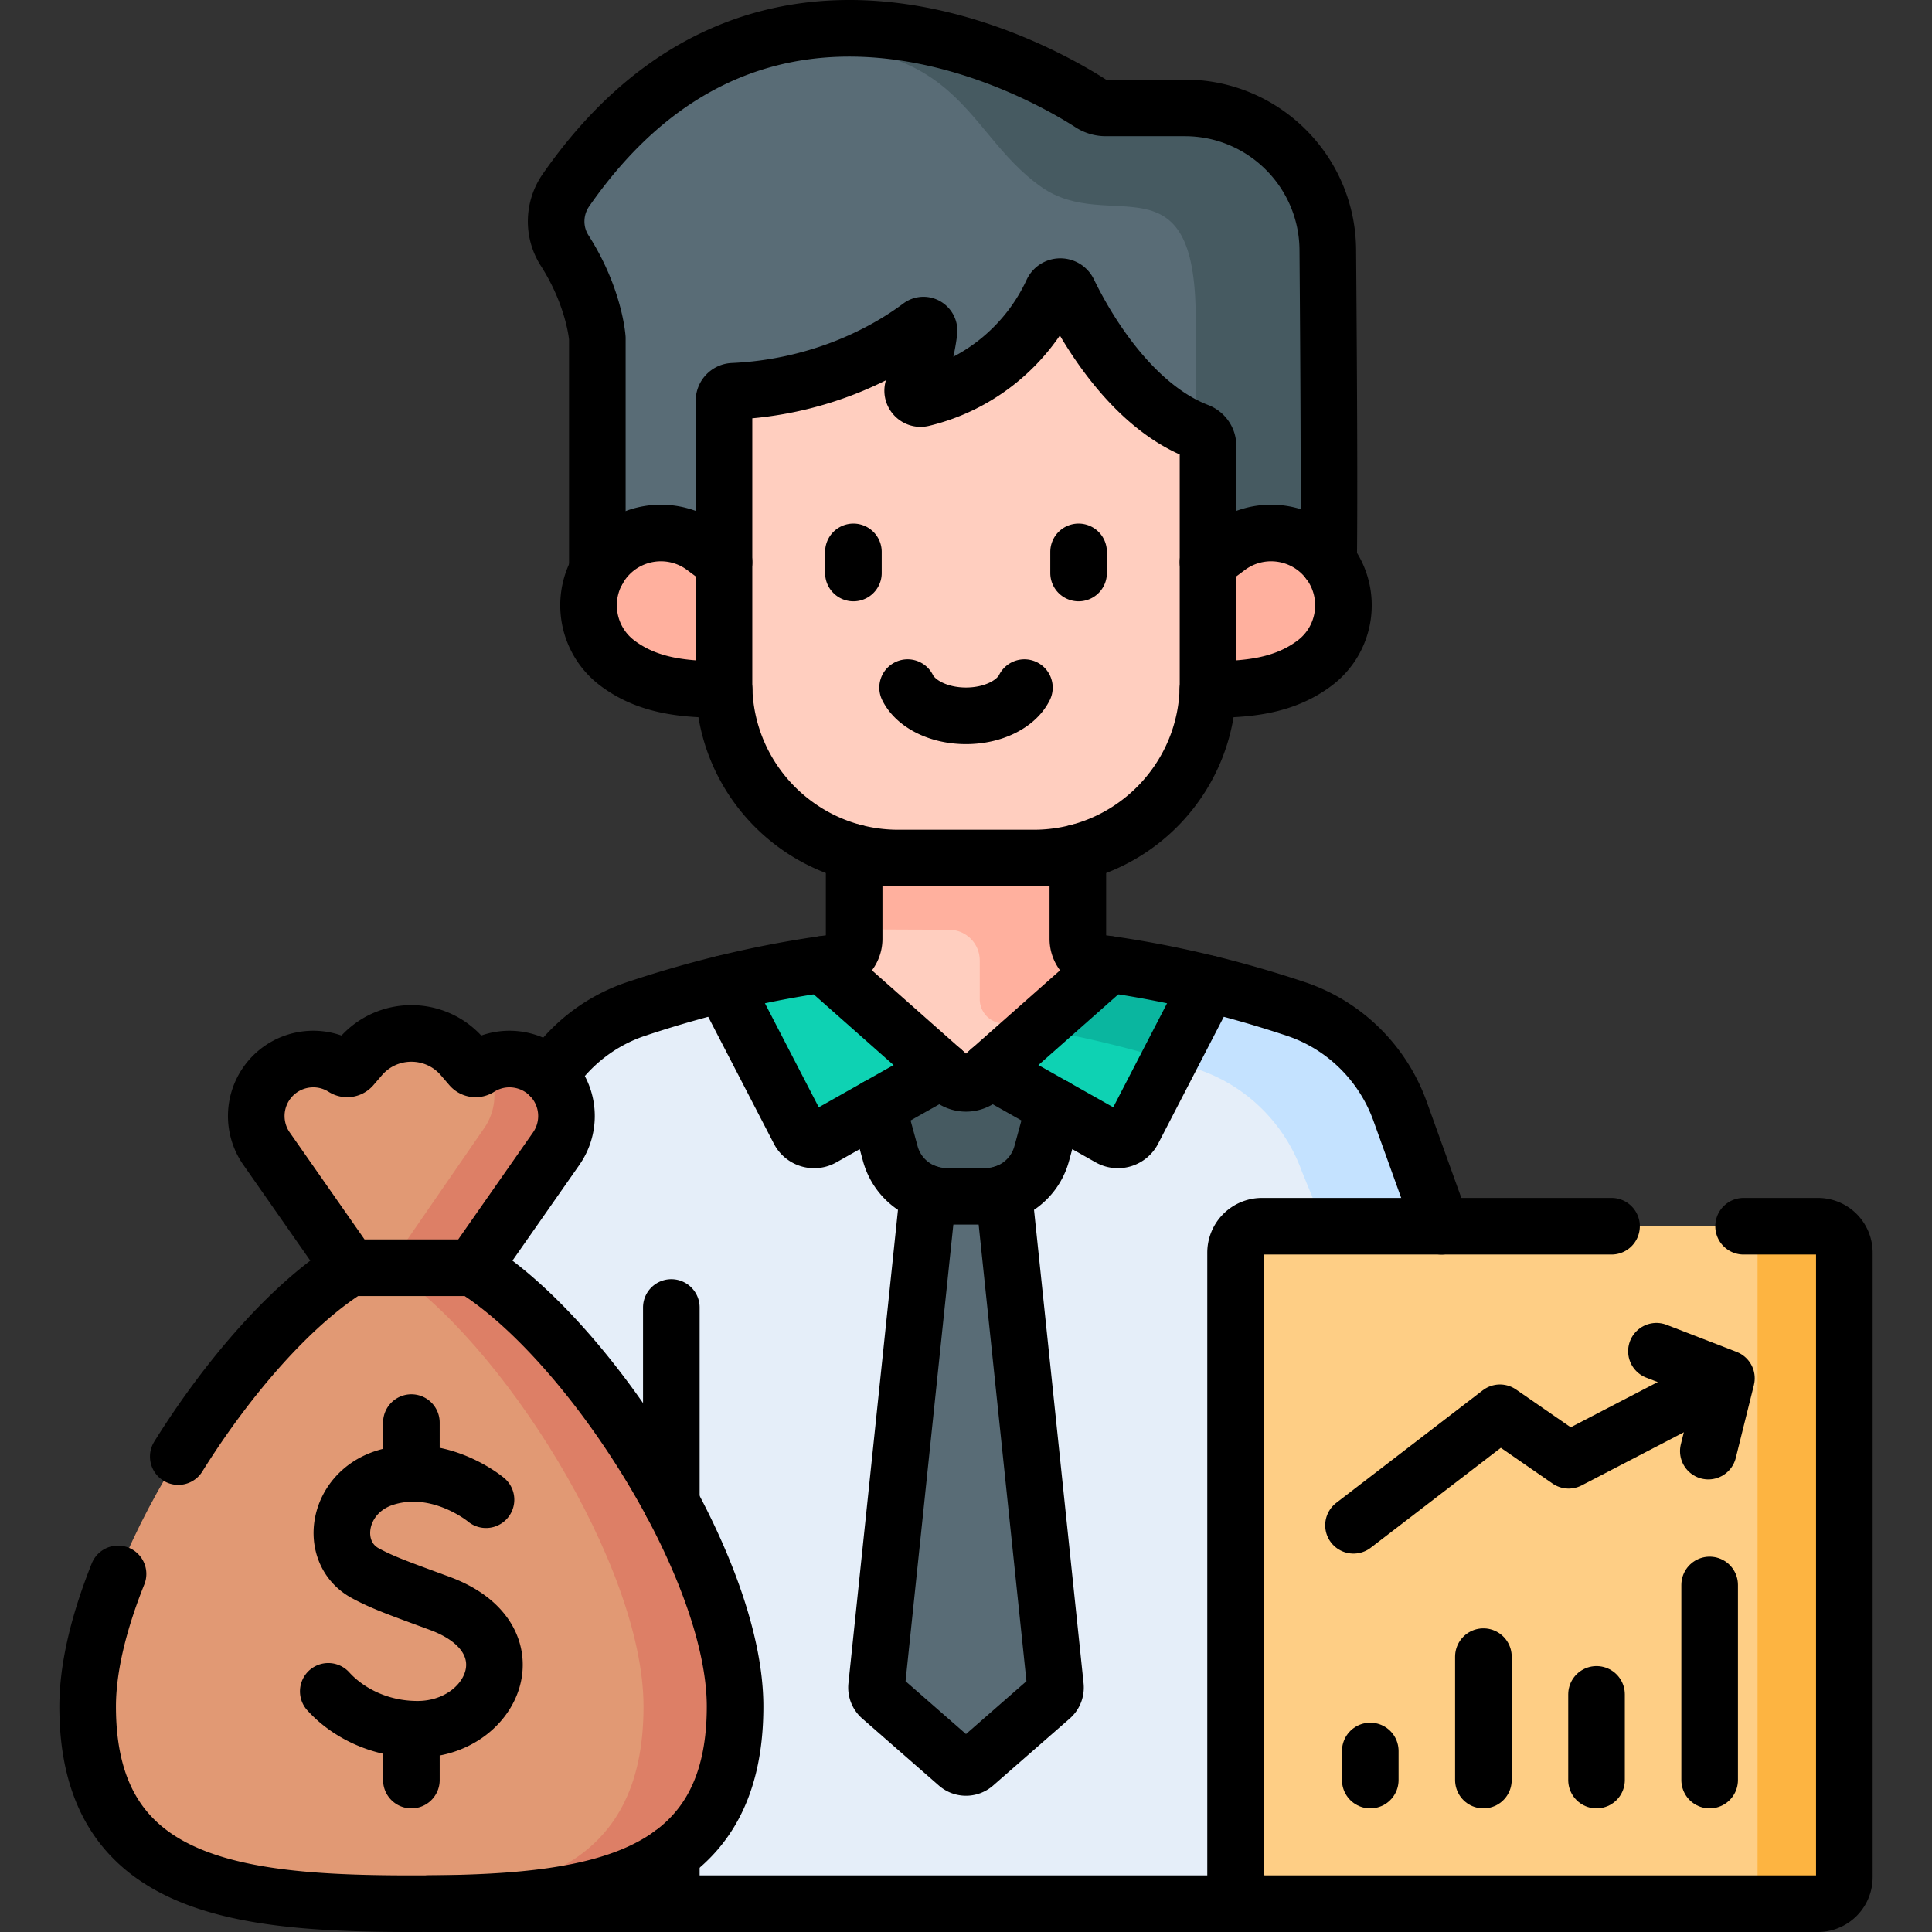 <?xml version="1.0" encoding="UTF-8"?>
<svg xmlns="http://www.w3.org/2000/svg" xmlns:xlink="http://www.w3.org/1999/xlink" xmlns:svgjs="http://svgjs.com/svgjs" version="1.1" width="512" height="512" x="0" y="0" viewBox="0 0 512 512" style="enable-background:new 0 0 512 512" xml:space="preserve">
  <rect x="0" y="0" width="512" height="512" fill="#333333" stroke="none"/>
  <g>
    <path d="M314.001 28.594h-20.953c-1.41 0-2.786-.41-3.972-1.174-12.362-7.967-87.203-51.606-139.095 22.976-3.314 4.763-3.486 11.094-.356 15.981 7.945 12.406 8.679 23.266 8.679 23.266v71.611h193.259c.936-.975.632-52.958.32-95.056-.154-20.812-17.068-37.604-37.882-37.604z" style="" fill="#596C76" data-original="#596c76"></path>
    <path d="M314.001 28.594h-20.953c-1.41 0-2.786-.41-3.972-1.174-9.193-5.925-52.933-31.56-96.095-13.656 62.282-8.61 60.85 20.262 83.023 35.816 17.996 12.624 40.871-8.855 40.871 34.796v42.833l-14.156 34.045h48.844c.936-.975.632-52.958.32-95.056-.154-20.813-17.068-37.604-37.882-37.604z" style="" fill="#465A61" data-original="#465a61"></path>
    <path d="M352.213 148.944c-6.338-8.48-18.349-10.216-26.829-3.878l-17.241 12.886 4.221 24.778c12.966 0 25.585.805 35.971-6.957 8.479-6.338 10.216-18.349 3.878-26.829zM159.787 148.944c6.338-8.48 18.349-10.216 26.829-3.878l17.241 12.886-4.221 24.778c-12.966 0-25.585.805-35.971-6.957-8.479-6.338-10.216-18.349-3.878-26.829z" style="" fill="#FFB09E" data-original="#ffb09e"></path>
    <path d="M371.016 294.454c-4.595-12.768-14.752-22.793-27.624-27.085-17.39-5.798-34.781-9.855-52.172-12.189a6.443 6.443 0 0 1-5.578-6.392v-52.571h-59.286v52.571a6.442 6.442 0 0 1-5.578 6.392c-17.39 2.335-34.78 6.391-52.171 12.189-12.873 4.292-23.03 14.317-27.624 27.085L93.631 426.031 113.66 504.5h242.585l4.905-78.469h57.218l-47.352-131.577z" style="" fill="#E5EEF9" data-original="#e5eef9"></path>
    <path d="M371.016 294.454c-4.595-12.768-14.752-22.792-27.625-27.085-17.39-5.798-34.781-9.855-52.172-12.189a6.443 6.443 0 0 1-5.578-6.392v-52.571h-26v68.571a6.443 6.443 0 0 0 5.578 6.392c17.39 2.335 34.781 6.391 52.172 12.189 12.873 4.292 23.03 14.317 27.625 27.085l47.353 115.577h26l-47.353-131.577z" style="" fill="#C4E2FF" data-original="#c4e2ff"></path>
    <path d="m246.865 307.63-14.562 139.25a3.393 3.393 0 0 0 1.142 2.909l20.319 17.767a3.396 3.396 0 0 0 4.47 0l20.32-17.767a3.393 3.393 0 0 0 1.142-2.909l-14.562-139.25h-18.269z" style="" fill="#596C76" data-original="#596c76"></path>
    <path d="m229.023 280.341 6.921 25.386a15.326 15.326 0 0 0 14.787 11.295h10.54a15.327 15.327 0 0 0 14.787-11.295l6.921-25.386h-53.956z" style="" fill="#465A61" data-original="#465a61"></path>
    <path d="M211.746 299.648a4.506 4.506 0 0 0 6.217 1.853l36.284-20.48h3.506l36.284 20.48a4.505 4.505 0 0 0 6.216-1.853l20.137-38.913c-9.724-2.385-19.447-4.249-29.17-5.555a6.443 6.443 0 0 1-5.578-6.392v-52.571h-59.286v52.571a6.443 6.443 0 0 1-5.578 6.392c-9.723 1.305-19.447 3.169-29.17 5.554l20.138 38.914z" style="" fill="#0ED2B3" data-original="#0ed2b3"></path>
    <path d="M265.22 271.18c14.896 2 29.792 5.273 44.688 9.812l10.483-20.257c-9.724-2.385-19.447-4.249-29.17-5.555a6.443 6.443 0 0 1-5.578-6.392v-52.571h-26v68.571a6.44 6.44 0 0 0 5.577 6.392z" style="" fill="#0AB69F" data-original="#0ab69f"></path>
    <path d="M251.797 285.5a6.342 6.342 0 0 0 8.407 0L294 255.588c-.927-.134-1.853-.283-2.78-.408a6.443 6.443 0 0 1-5.578-6.392v-52.571h-59.286v52.571a6.443 6.443 0 0 1-5.578 6.392c-.926.124-1.853.273-2.779.407l33.798 29.913z" style="" fill="#FFCEBF" data-original="#ffcebf"></path>
    <path d="M291.215 255.179c-3.2-.429-5.573-3.188-5.573-6.417v-52.545h-59.286v41.848a8.26 8.26 0 0 0 8.215 8.262c7.338.04 16.927.063 16.927.063a8.144 8.144 0 0 1 8.144 8.144v10.254c0 3.246 2.414 5.966 5.631 6.399 3.15.424 6.301.924 9.451 1.46L294 255.588c-.928-.135-1.856-.284-2.785-.409z" style="" fill="#FFB09E" data-original="#ffb09e"></path>
    <path d="M317.471 114.325c-16.081-6.208-28.03-24.088-34.317-37.018-.875-1.799-3.454-1.805-4.294.011-6.475 13.995-19.097 24.565-34.404 28.239-1.68.403-3.114-1.297-2.402-2.872a50.734 50.734 0 0 0 4.144-14.849c.156-1.295-1.293-2.171-2.337-1.39-10.954 8.192-28.207 16.282-49.604 17.244-1.342.06-2.391 1.183-2.391 2.526v74.986c0 25.509 20.679 46.188 46.188 46.188h35.894c25.509 0 46.188-20.679 46.188-46.188v-63.058c-.001-1.706-1.074-3.205-2.665-3.819z" style="" fill="#FFCEBF" data-original="#ffcebf"></path>
    <path d="m125.337 335.963-16.321-21.783-16.321 21.783C62.282 354.747 23.23 414.828 23.23 452.235c0 47.379 38.408 52.265 85.787 52.265 47.379 0 85.787-4.886 85.787-52.265-.001-37.407-39.053-97.488-69.467-116.272z" style="" fill="#E19974" data-original="#e19974"></path>
    <path d="m125.337 335.963-16.321-21.783-11.204 14.954 4.989 6.829c29.658 18.784 67.741 78.865 67.741 116.272 0 43.581-31.691 51.208-72.73 52.151 3.667.082 7.407.114 11.204.114 47.379 0 85.787-4.886 85.787-52.265 0-37.407-39.052-97.488-69.466-116.272z" style="" fill="#DD7F66" data-original="#dd7f66"></path>
    <path d="M147.48 287.222c-4.548-6.64-13.504-8.546-20.362-4.333l-.219.135a1.657 1.657 0 0 1-2.125-.332l-2.261-2.628c-7.104-8.257-19.89-8.257-26.994 0l-2.26 2.628a1.659 1.659 0 0 1-2.125.332l-.219-.135c-6.858-4.212-15.814-2.306-20.361 4.334a15.1 15.1 0 0 0 .082 17.185l22.061 31.556h32.642l22.061-31.556a15.105 15.105 0 0 0 .08-17.186z" style="" fill="#E19974" data-original="#e19974"></path>
    <path d="M147.48 287.222c-4.209-6.145-12.192-8.225-18.794-5.163 3.223 5.139 3.122 11.781-.308 16.813l-25.576 37.09h22.536l22.061-31.556a15.1 15.1 0 0 0 .081-17.184z" style="" fill="#DD7F66" data-original="#dd7f66"></path>
    <path d="M327.442 331.963V497.5a7 7 0 0 0 7 7H481.77a7 7 0 0 0 7-7V331.963a7 7 0 0 0-7-7H334.442a7 7 0 0 0-7 7z" style="" fill="#FECE85" data-original="#fece85"></path>
    <path d="M481.77 324.963h-23a7 7 0 0 1 7 7V497.5a7 7 0 0 1-7 7h23a7 7 0 0 0 7-7V331.963a7 7 0 0 0-7-7z" style="" fill="#FDB441" data-original="#fdb441"></path>
    <path d="M158.3 151.272v-61.63s-.73-10.86-8.67-23.26c-3.13-4.89-2.96-11.22.35-15.98 51.89-74.59 126.729-30.95 139.099-22.98a7.34 7.34 0 0 0 3.97 1.17H314c20.81 0 37.73 16.8 37.88 37.61.23 29.77.44 64.48.22 82.6" style="stroke-linecap: round; stroke-linejoin: round; stroke-miterlimit: 10;" fill="none" stroke="#000000" stroke-width="15px" stroke-linecap="round" stroke-linejoin="round" stroke-miterlimit="10" data-original="#000000"></path>
    <path d="m320.13 148.992 5.25-3.92c8.48-6.34 20.5-4.61 26.83 3.87 6.34 8.48 4.6 20.5-3.88 26.83-8.3 6.21-18.03 6.94-28.23 6.97M191.9 182.742c-10.2-.03-19.93-.76-28.23-6.97-8.48-6.33-10.22-18.35-3.88-26.83 6.33-8.48 18.35-10.21 26.83-3.87l5.25 3.92M177.91 398.301v-51.8M177.91 504.5v-13.15M226.36 225.901v22.89c0 3.22-2.38 5.96-5.58 6.39-17.39 2.33-34.78 6.39-52.17 12.19-9.51 3.17-17.54 9.47-22.93 17.69M113.661 504.5H334.44M285.64 225.901v22.89c0 3.22 2.38 5.96 5.58 6.39 17.39 2.33 34.78 6.39 52.17 12.19 12.87 4.29 23.03 14.32 27.63 27.08l10.98 30.51M232.54 293.271l3.4 12.46a15.327 15.327 0 0 0 14.79 11.29h10.54c6.91 0 12.97-4.62 14.79-11.29l3.4-12.46" style="stroke-linecap: round; stroke-linejoin: round; stroke-miterlimit: 10;" fill="none" stroke="#000000" stroke-width="15px" stroke-linecap="round" stroke-linejoin="round" stroke-miterlimit="10" data-original="#000000"></path>
    <path d="m266.03 316.26 13.67 130.62c.11 1.1-.31 2.18-1.15 2.91l-20.32 17.77a3.403 3.403 0 0 1-4.46 0l-20.32-17.77a3.392 3.392 0 0 1-1.15-2.91l13.67-130.62M262.34 283.611l31.7 17.89c2.22 1.26 5.04.41 6.21-1.85l20.14-38.92M191.61 260.731l20.14 38.92c1.17 2.26 3.99 3.11 6.21 1.85l31.7-17.89" style="stroke-linecap: round; stroke-linejoin: round; stroke-miterlimit: 10;" fill="none" stroke="#000000" stroke-width="15px" stroke-linecap="round" stroke-linejoin="round" stroke-miterlimit="10" data-original="#000000"></path>
    <path d="m218 255.589 33.796 29.913a6.342 6.342 0 0 0 8.407 0L294 255.589M317.47 114.327c-16.081-6.208-28.03-24.088-34.316-37.017-.875-1.799-3.454-1.805-4.294.011-6.475 13.995-19.096 24.565-34.404 28.239-1.68.403-3.114-1.297-2.402-2.872a50.734 50.734 0 0 0 4.144-14.849c.156-1.295-1.293-2.171-2.337-1.39-10.954 8.192-28.207 16.282-49.604 17.244-1.342.06-2.391 1.183-2.391 2.526v74.985c0 25.509 20.679 46.188 46.188 46.188h35.894c25.509 0 46.188-20.679 46.188-46.188v-63.057c-.001-1.707-1.074-3.206-2.666-3.82z" style="stroke-linecap: round; stroke-linejoin: round; stroke-miterlimit: 10;" fill="none" stroke="#000000" stroke-width="15px" stroke-linecap="round" stroke-linejoin="round" stroke-miterlimit="10" data-original="#000000"></path>
    <path d="M240.525 182.225c2.152 4.343 8.263 7.475 15.475 7.475s13.323-3.131 15.475-7.475M226.163 146.255v5.596M285.837 146.255v5.596M92.697 335.964c-14.951 9.234-31.991 28.449-45.452 50.044M31.282 417.103c-5.024 12.548-8.051 24.719-8.051 35.133 0 47.379 38.408 52.265 85.786 52.265 47.379 0 85.787-4.886 85.787-52.265 0-37.407-39.052-97.488-69.466-116.272M147.481 287.223c-4.548-6.64-13.504-8.546-20.361-4.334l-.219.135a1.657 1.657 0 0 1-2.125-.332l-2.261-2.628c-7.103-8.257-19.89-8.257-26.994 0l-2.26 2.628a1.659 1.659 0 0 1-2.125.332l-.219-.135c-6.857-4.212-15.814-2.306-20.361 4.333a15.1 15.1 0 0 0 .082 17.185l22.06 31.556h32.641l22.06-31.556a15.1 15.1 0 0 0 .082-17.184z" style="stroke-linecap: round; stroke-linejoin: round; stroke-miterlimit: 10;" fill="none" stroke="#000000" stroke-width="15px" stroke-linecap="round" stroke-linejoin="round" stroke-miterlimit="10" data-original="#000000"></path>
    <path d="M128.794 397.436s-12.168-10.228-26.517-5.906c-13.175 3.969-15.479 19.933-5.486 25.375 4.674 2.545 9.353 4.173 19.727 7.999 24.973 9.211 14.215 33.371-5.888 33.371-10.067 0-18.517-4.409-23.631-10.052M109.02 471.736v-13.503M109.02 390.475v-13.474M427.069 324.964h-92.628a7 7 0 0 0-7 7V497.5a7 7 0 0 0 6.999 7h147.329a7 7 0 0 0 7-7V331.964a7 7 0 0 0-7-7h-19.7" style="stroke-linecap: round; stroke-linejoin: round; stroke-miterlimit: 10;" fill="none" stroke="#000000" stroke-width="15px" stroke-linecap="round" stroke-linejoin="round" stroke-miterlimit="10" data-original="#000000"></path>
    <path d="m358.692 404.217 38.811-29.812 18.202 12.579 34.714-18.035" style="stroke-linecap: round; stroke-linejoin: round; stroke-miterlimit: 10;" fill="none" stroke="#000000" stroke-width="15px" stroke-linecap="round" stroke-linejoin="round" stroke-miterlimit="10" data-original="#000000"></path>
    <path d="m438.971 358.092 18.548 7.17-4.798 19.298M363.137 471.736v-7.705M393.116 471.736v-32.705M423.095 471.736v-22.705M453.074 471.736v-51.705" style="stroke-linecap: round; stroke-linejoin: round; stroke-miterlimit: 10;" fill="none" stroke="#000000" stroke-width="15px" stroke-linecap="round" stroke-linejoin="round" stroke-miterlimit="10" data-original="#000000"></path>
  </g>
</svg>
